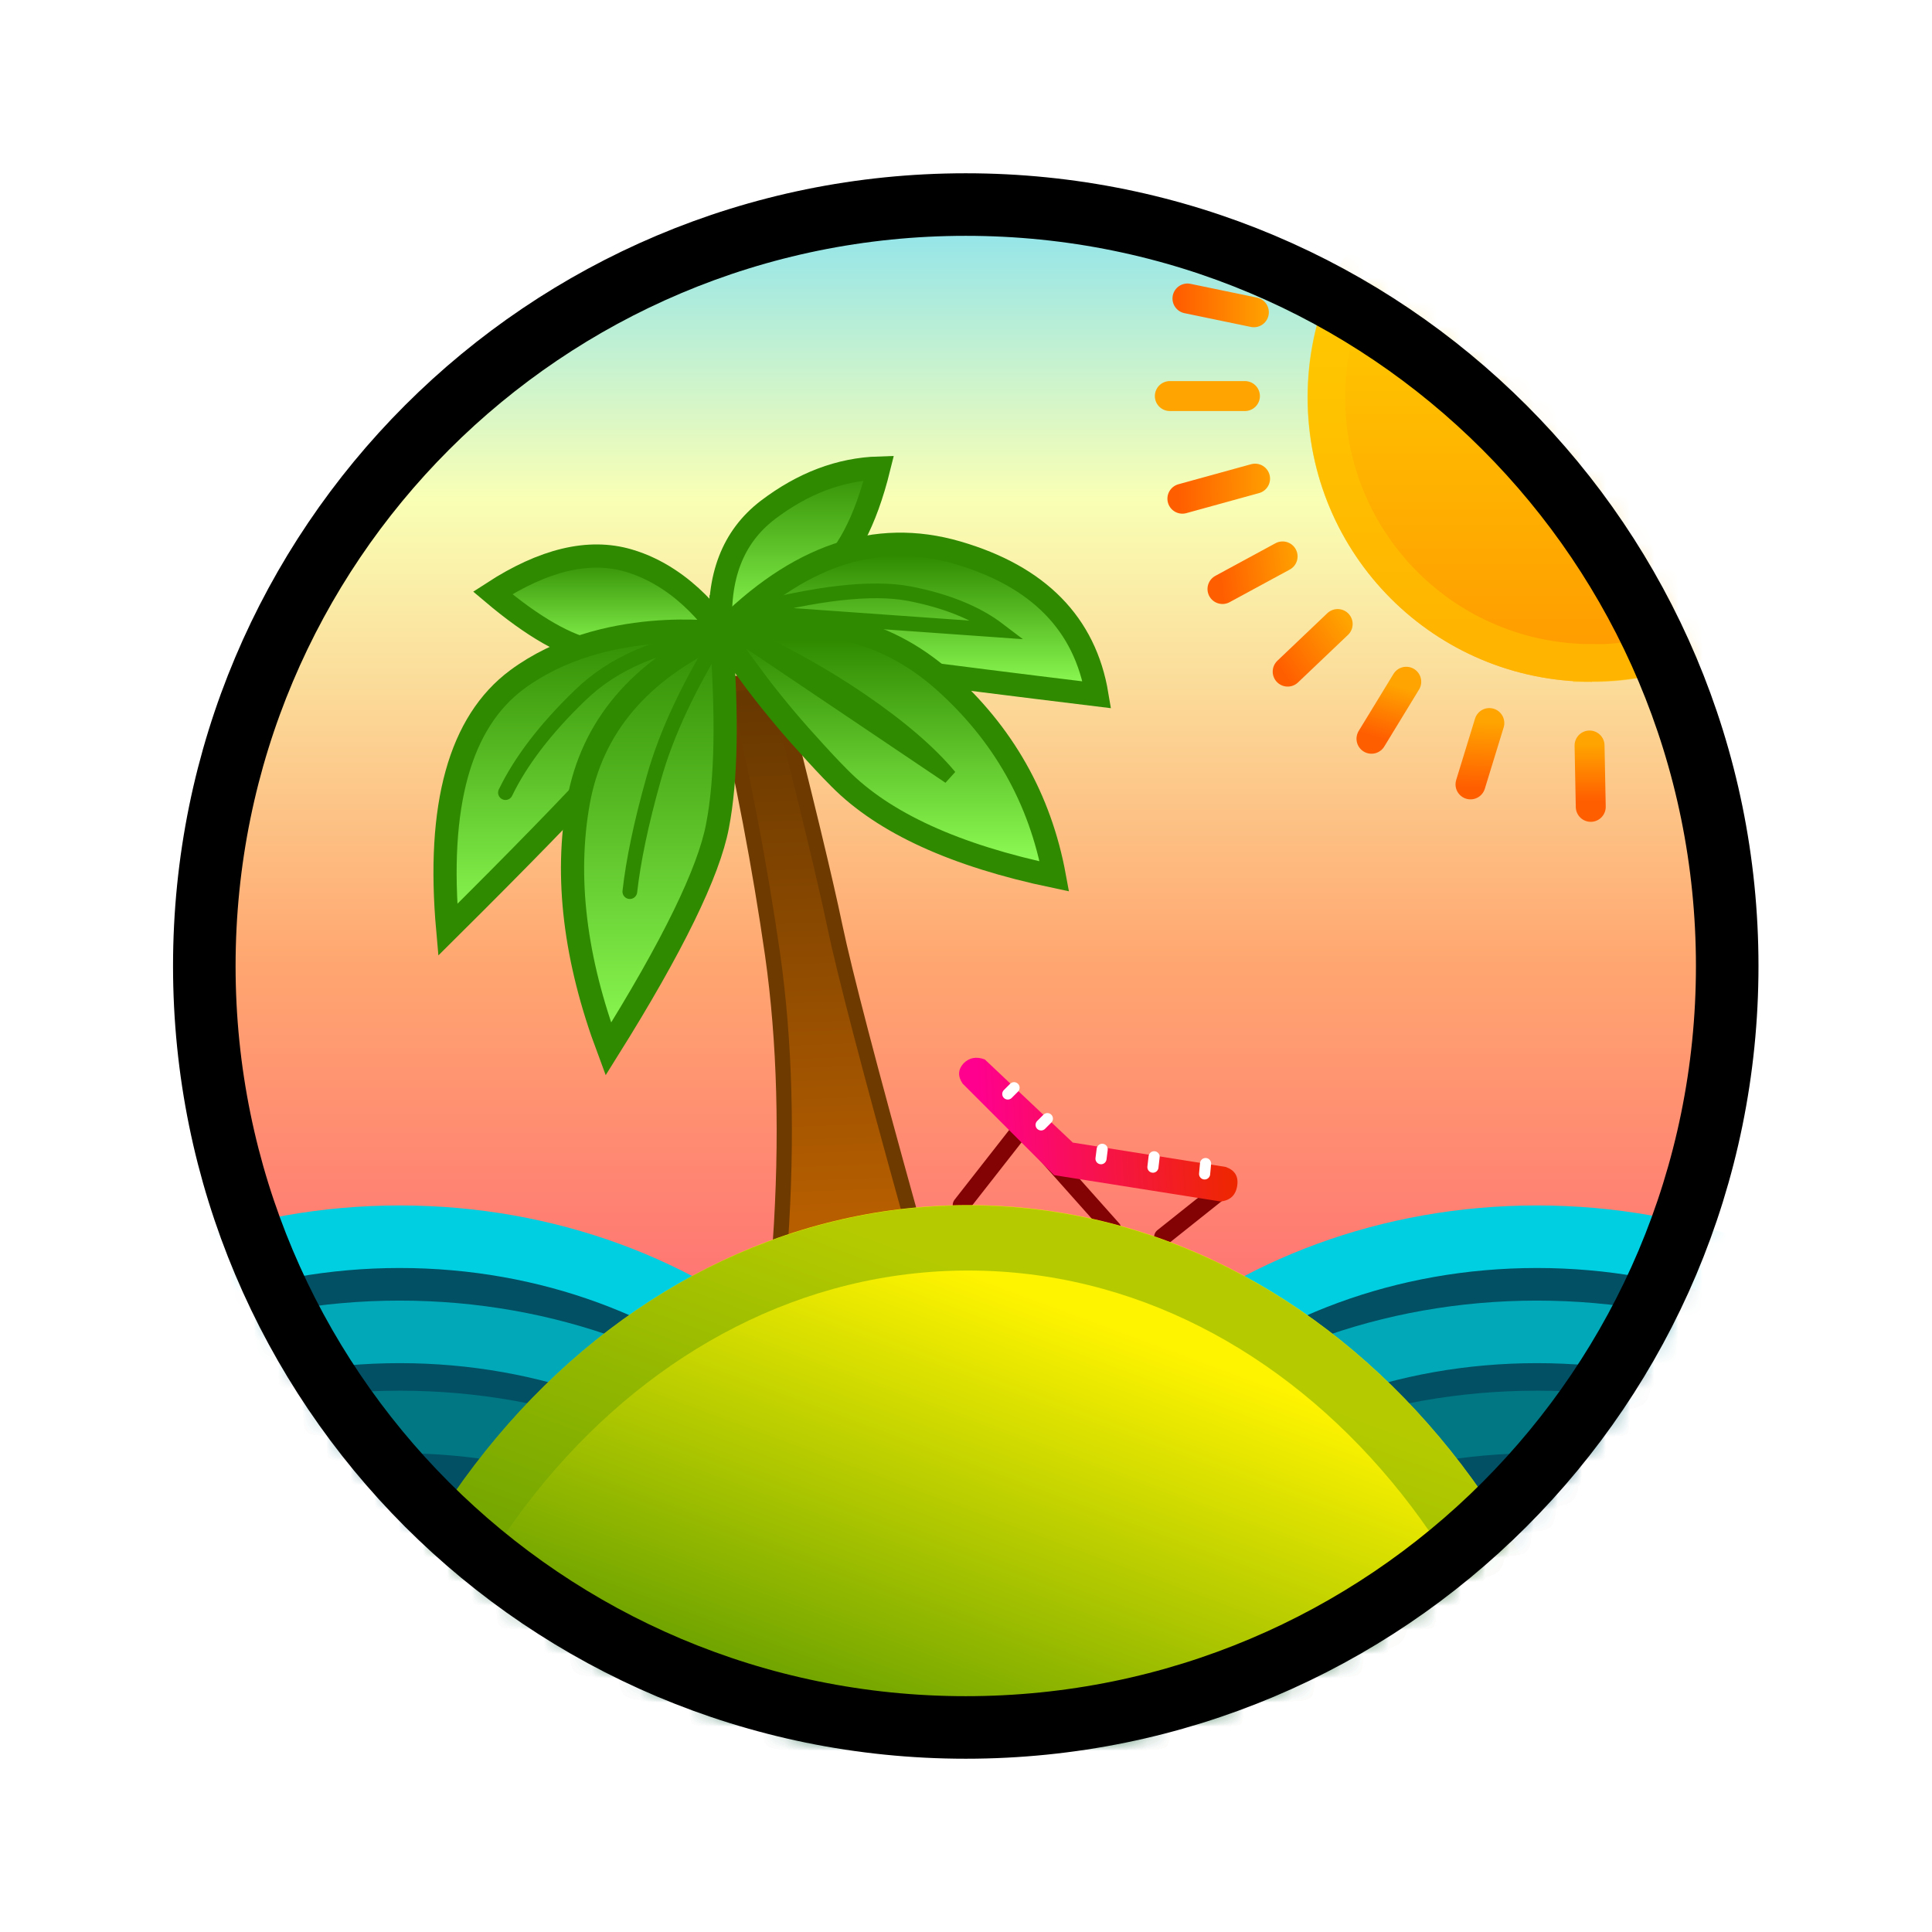 <svg viewBox="0 0 80 80" fill="none" xmlns="http://www.w3.org/2000/svg">
<rect x="0" y="0" width="80" height="80" fill="#333333" stroke="none"/>
<g clip-path="url(#clip0_433_3)">
<rect width="100%" height="100%" fill="white"/>
<path fill-rule="evenodd" clip-rule="evenodd" d="M40.09 72C22.39 72 8.09 57.7 8.09 40C8.09 22.3 22.4 8 40.09 8C57.78 8 72.09 22.3 72.09 40C72.09 57.7 57.79 72 40.09 72Z" fill="url(#paint0_linear_433_3)"/>
<mask id="mask0_433_3" style="mask-type:luminance" maskUnits="userSpaceOnUse" x="8" y="8" width="65" height="64">
<path d="M40.09 72C22.39 72 8.09 57.7 8.09 40C8.09 22.3 22.4 8 40.09 8C57.78 8 72.09 22.3 72.09 40C72.09 57.7 57.79 72 40.09 72Z" fill="white"/>
</mask>
<g mask="url(#mask0_433_3)">
<path fill-rule="evenodd" clip-rule="evenodd" d="M16.55 89.79C4.25 89.79 -5.7 81.16 -5.7 70.5C-5.7 59.84 4.25 51.21 16.55 51.21C28.85 51.21 38.8 59.84 38.8 70.5C38.8 81.16 28.85 89.79 16.55 89.79Z" fill="#015064" stroke="#00CFE2" stroke-width="2.59" stroke-miterlimit="6.32"/>
</g>
<mask id="mask1_433_3" style="mask-type:luminance" maskUnits="userSpaceOnUse" x="8" y="8" width="65" height="64">
<path d="M40.09 72C22.39 72 8.09 57.7 8.09 40C8.09 22.3 22.4 8 40.09 8C57.78 8 72.09 22.3 72.09 40C72.09 57.7 57.79 72 40.09 72Z" fill="white"/>
</mask>
<g mask="url(#mask1_433_3)">
<path fill-rule="evenodd" clip-rule="evenodd" d="M63.64 89.79C51.34 89.79 41.39 81.16 41.39 70.5C41.39 59.84 51.34 51.21 63.64 51.21C75.94 51.21 85.89 59.84 85.89 70.5C85.89 81.16 75.94 89.79 63.64 89.79Z" fill="#015064" stroke="#00CFE2" stroke-width="2.59" stroke-miterlimit="6.32"/>
</g>
<mask id="mask2_433_3" style="mask-type:luminance" maskUnits="userSpaceOnUse" x="8" y="8" width="65" height="64">
<path d="M40.09 72C22.39 72 8.09 57.7 8.09 40C8.09 22.3 22.4 8 40.09 8C57.78 8 72.09 22.3 72.09 40C72.09 57.7 57.79 72 40.09 72Z" fill="white"/>
</mask>
<g mask="url(#mask2_433_3)">
<path fill-rule="evenodd" clip-rule="evenodd" d="M16.55 93.73C4.25 93.73 -5.7 85.1 -5.7 74.44C-5.7 63.78 4.25 55.15 16.55 55.15C28.85 55.15 38.8 63.78 38.8 74.44C38.8 85.1 28.85 93.73 16.55 93.73Z" fill="#015064" stroke="#00A8B8" stroke-width="2.59" stroke-miterlimit="6.32"/>
</g>
<mask id="mask3_433_3" style="mask-type:luminance" maskUnits="userSpaceOnUse" x="8" y="8" width="65" height="64">
<path d="M40.09 72C22.39 72 8.09 57.7 8.09 40C8.09 22.3 22.4 8 40.09 8C57.78 8 72.09 22.3 72.09 40C72.09 57.7 57.79 72 40.09 72Z" fill="white"/>
</mask>
<g mask="url(#mask3_433_3)">
<path fill-rule="evenodd" clip-rule="evenodd" d="M63.64 93.73C51.34 93.73 41.39 85.1 41.39 74.44C41.39 63.78 51.34 55.15 63.64 55.15C75.94 55.15 85.89 63.78 85.89 74.44C85.89 85.1 75.94 93.73 63.64 93.73Z" fill="#015064" stroke="#00A8B8" stroke-width="2.59" stroke-miterlimit="6.32"/>
</g>
<mask id="mask4_433_3" style="mask-type:luminance" maskUnits="userSpaceOnUse" x="8" y="8" width="65" height="64">
<path d="M40.09 72C22.39 72 8.09 57.7 8.09 40C8.09 22.3 22.4 8 40.09 8C57.78 8 72.09 22.3 72.09 40C72.09 57.7 57.79 72 40.09 72Z" fill="white"/>
</mask>
<g mask="url(#mask4_433_3)">
<path fill-rule="evenodd" clip-rule="evenodd" d="M16.55 97.46C4.25 97.46 -5.7 88.83 -5.7 78.17C-5.7 67.51 4.25 58.88 16.55 58.88C28.85 58.88 38.8 67.51 38.8 78.17C38.8 88.83 28.85 97.46 16.55 97.46Z" fill="#015064" stroke="#007782" stroke-width="2.59" stroke-miterlimit="6.32"/>
</g>
<mask id="mask5_433_3" style="mask-type:luminance" maskUnits="userSpaceOnUse" x="8" y="8" width="65" height="64">
<path d="M40.09 72C22.39 72 8.09 57.7 8.09 40C8.09 22.3 22.4 8 40.09 8C57.78 8 72.09 22.3 72.09 40C72.09 57.7 57.79 72 40.09 72Z" fill="white"/>
</mask>
<g mask="url(#mask5_433_3)">
<path fill-rule="evenodd" clip-rule="evenodd" d="M63.64 97.46C51.34 97.46 41.39 88.83 41.39 78.17C41.39 67.51 51.34 58.88 63.64 58.88C75.94 58.88 85.89 67.51 85.89 78.17C85.89 88.83 75.94 97.46 63.64 97.46Z" fill="#015064" stroke="#007782" stroke-width="2.59" stroke-miterlimit="6.32"/>
</g>
<mask id="mask6_433_3" style="mask-type:luminance" maskUnits="userSpaceOnUse" x="8" y="8" width="65" height="64">
<path d="M40.09 72C22.39 72 8.09 57.7 8.09 40C8.09 22.3 22.4 8 40.09 8C57.78 8 72.09 22.3 72.09 40C72.09 57.7 57.79 72 40.09 72Z" fill="white"/>
</mask>
<g mask="url(#mask6_433_3)">
<path fill-rule="evenodd" clip-rule="evenodd" d="M29.86 28.37C30.77 32.2 31.47 35.92 31.99 39.52C32.5 43.12 32.61 47.12 32.31 51.51L37.7 50.33C36.01 44.25 34.97 40.26 34.57 38.35C34.17 36.43 33.35 33.03 32.1 28.12L29.86 28.37Z" fill="url(#paint1_linear_433_3)" stroke="#6E3A00" stroke-width="0.63" stroke-miterlimit="6.32"/>
<path fill-rule="evenodd" clip-rule="evenodd" d="M29.86 26.16C29.86 26.16 28.49 23.93 26.02 23.21C24.38 22.73 22.51 23.18 20.4 24.55C22.07 25.96 23.49 26.77 24.64 26.98C26.37 27.28 29.86 26.16 29.86 26.16Z" fill="url(#paint2_linear_433_3)" stroke="#2F8A00" stroke-width="0.96" stroke-miterlimit="6.32"/>
<path fill-rule="evenodd" clip-rule="evenodd" d="M29.86 26.22C29.86 26.22 24.97 25.51 21.41 28.14C19.04 29.9 18.08 33.35 18.54 38.5C21.54 35.52 23.69 33.31 24.99 31.88C26.93 29.73 29.87 26.22 29.87 26.22H29.86Z" fill="url(#paint3_linear_433_3)" stroke="#2F8A00" stroke-width="0.96" stroke-miterlimit="6.32"/>
<path fill-rule="evenodd" clip-rule="evenodd" d="M29.86 26.16C29.69 23.91 30.34 22.23 31.79 21.12C33.25 20.01 34.78 19.43 36.39 19.38C35.84 21.6 35.04 23.12 33.97 23.93C32.91 24.75 31.54 25.49 29.86 26.16Z" fill="url(#paint4_linear_433_3)" stroke="#2F8A00" stroke-width="0.96" stroke-miterlimit="6.32"/>
<path fill-rule="evenodd" clip-rule="evenodd" d="M29.86 26.22C33.01 23.01 36.26 21.9 39.63 22.88C43 23.86 44.93 25.83 45.42 28.77C41.81 28.33 39.21 28 37.63 27.79C36.05 27.59 33.46 27.06 29.86 26.21V26.22Z" fill="url(#paint5_linear_433_3)" stroke="#2F8A00" stroke-width="0.96" stroke-miterlimit="6.32"/>
<path fill-rule="evenodd" clip-rule="evenodd" d="M29.86 26.22C33.49 25.31 36.55 25.96 39.05 28.16C41.54 30.37 43.07 33.08 43.66 36.29C39.56 35.43 36.6 34.08 34.77 32.23C34.31 31.77 33.87 31.29 33.44 30.81C33 30.33 32.58 29.84 32.17 29.34C31.76 28.84 31.36 28.33 30.98 27.8C30.59 27.28 30.22 26.75 29.86 26.21V26.22Z" fill="url(#paint6_linear_433_3)" stroke="#2F8A00" stroke-width="0.96" stroke-miterlimit="6.32"/>
<path fill-rule="evenodd" clip-rule="evenodd" d="M29.86 26.22C26.48 27.77 24.51 30.1 23.95 33.2C23.39 36.31 23.8 39.72 25.19 43.44C27.85 39.19 29.35 36.11 29.71 34.2C30.08 32.29 30.12 29.63 29.86 26.22Z" fill="url(#paint7_linear_433_3)" stroke="#2F8A00" stroke-width="0.96" stroke-miterlimit="6.32"/>
<path d="M30.01 26C28.57 28.28 27.59 30.36 27.07 32.23C26.54 34.1 26.22 35.67 26.08 36.92" stroke="#2F8A00" stroke-width="0.61" stroke-miterlimit="6.32" stroke-linecap="round"/>
<path d="M20.93 32.82C21.56 31.52 22.58 30.18 24 28.81C25.41 27.43 27.36 26.61 29.85 26.35M30.81 25.35C33.83 24.55 36.1 24.29 37.65 24.58C39.19 24.88 40.43 25.38 41.36 26.09L30.81 25.34V25.35ZM30.01 25.9C32.11 26.84 33.99 27.87 35.63 28.99C37.27 30.11 38.5 31.17 39.32 32.16L30.01 25.89V25.9Z" stroke="#2F8A00" stroke-width="0.61" stroke-miterlimit="6.32" stroke-linecap="round"/>
<path d="M50.56 49.3L48.15 51.22M42.12 46.95L39.81 49.9M40.55 44.69L46.07 50.89" stroke="#830305" stroke-width="0.72" stroke-linecap="round" stroke-linejoin="bevel"/>
<path fill-rule="evenodd" clip-rule="evenodd" d="M44.41 47.31L50.75 48.32C51.13 48.45 51.29 48.71 51.23 49.1C51.17 49.49 50.94 49.71 50.54 49.75L43.65 48.66L39.86 44.87C39.65 44.56 39.67 44.28 39.9 44.03C40.14 43.79 40.43 43.74 40.78 43.87L44.41 47.3V47.31Z" fill="url(#paint8_linear_433_3)"/>
<path fill-rule="evenodd" clip-rule="evenodd" d="M49.88 48.61L49.92 48.18ZM47.74 48.33L47.79 47.9ZM45.59 47.98L45.64 47.59ZM43.11 46.58L43.37 46.32ZM41.73 45.3L41.99 45.04Z" fill="#D8D8D8"/>
<path d="M49.88 48.61L49.92 48.18M47.74 48.33L47.79 47.9M45.59 47.98L45.64 47.59M43.11 46.58L43.37 46.32M41.73 45.3L41.99 45.04" stroke="white" stroke-width="0.46" stroke-linecap="round" stroke-linejoin="bevel"/>
</g>
<mask id="mask7_433_3" style="mask-type:luminance" maskUnits="userSpaceOnUse" x="8" y="8" width="65" height="64">
<path d="M40.09 72C22.39 72 8.09 57.7 8.09 40C8.09 22.3 22.4 8 40.09 8C57.78 8 72.09 22.3 72.09 40C72.09 57.7 57.79 72 40.09 72Z" fill="white"/>
</mask>
<g mask="url(#mask7_433_3)">
<path fill-rule="evenodd" clip-rule="evenodd" d="M40.09 115.56C24.83 115.56 12.5 100.88 12.5 82.73C12.5 64.58 24.83 49.9 40.09 49.9C55.35 49.9 67.68 64.58 67.68 82.73C67.68 100.88 55.35 115.56 40.09 115.56Z" fill="url(#paint9_linear_433_3)"/>
</g>
<mask id="mask8_433_3" style="mask-type:luminance" maskUnits="userSpaceOnUse" x="8" y="8" width="65" height="64">
<path d="M40.09 72C22.39 72 8.09 57.7 8.09 40C8.09 22.3 22.4 8 40.09 8C57.78 8 72.09 22.3 72.09 40C72.09 57.7 57.79 72 40.09 72Z" fill="white"/>
</mask>
<g mask="url(#mask8_433_3)">
<path opacity="0.5" d="M40.09 114.22C25.58 114.22 13.85 100.14 13.85 82.74C13.85 65.34 25.58 51.26 40.09 51.26C54.6 51.26 66.33 65.34 66.33 82.74C66.33 100.14 54.6 114.22 40.09 114.22Z" stroke="#6DA300" stroke-width="2.7" stroke-miterlimit="6.32"/>
</g>
<mask id="mask9_433_3" style="mask-type:luminance" maskUnits="userSpaceOnUse" x="8" y="8" width="65" height="64">
<path d="M40.09 72C22.39 72 8.09 57.7 8.09 40C8.09 22.3 22.4 8 40.09 8C57.78 8 72.09 22.3 72.09 40C72.09 57.7 57.79 72 40.09 72Z" fill="white"/>
</mask>
<g mask="url(#mask9_433_3)">
<path fill-rule="evenodd" clip-rule="evenodd" d="M65.92 28.23C59.41 28.23 54.15 22.97 54.15 16.46C54.15 9.95 59.41 4.68 65.92 4.68C72.43 4.68 77.69 9.94 77.69 16.45C77.69 22.96 72.43 28.22 65.92 28.22V28.23Z" fill="url(#paint10_linear_433_3)"/>
<path opacity="0.53" d="M65.92 27.45C59.84 27.45 54.92 22.53 54.92 16.45C54.92 10.37 59.84 5.46 65.92 5.46C72 5.46 76.92 10.38 76.92 16.46C76.92 22.54 72 27.46 65.92 27.46V27.45Z" stroke="#FFC900" stroke-width="1.56" stroke-miterlimit="6.32"/>
<path d="M51.55 16.4H48.44" stroke="url(#paint11_linear_433_3)" stroke-width="1.24" stroke-linecap="round" stroke-linejoin="bevel"/>
<path d="M51.92 12.93L49.17 12.36" stroke="url(#paint12_linear_433_3)" stroke-width="1.24" stroke-linecap="round" stroke-linejoin="bevel"/>
<path d="M51.97 19.82L48.96 20.65" stroke="url(#paint13_linear_433_3)" stroke-width="1.24" stroke-linecap="round" stroke-linejoin="bevel"/>
<path d="M53.11 23.04L50.62 24.39" stroke="url(#paint14_linear_433_3)" stroke-width="1.24" stroke-linecap="round" stroke-linejoin="bevel"/>
<path d="M55.39 25.84L53.32 27.81" stroke="url(#paint15_linear_433_3)" stroke-width="1.24" stroke-linecap="round" stroke-linejoin="bevel"/>
<path d="M58.23 28.23L56.79 30.59" stroke="url(#paint16_linear_433_3)" stroke-width="1.24" stroke-linecap="round" stroke-linejoin="bevel"/>
<path d="M61.67 29.94L60.89 32.48" stroke="url(#paint17_linear_433_3)" stroke-width="1.24" stroke-linecap="round" stroke-linejoin="bevel"/>
<path d="M65.82 30.87L65.87 33.41" stroke="url(#paint18_linear_433_3)" stroke-width="1.24" stroke-linecap="round" stroke-linejoin="bevel"/>
</g>
<path d="M39.99 71.53C22.55 71.53 8.46 57.43 8.46 40C8.46 22.57 22.55 8.47 39.99 8.47C57.43 8.47 71.52 22.57 71.52 40C71.52 57.43 57.42 71.53 39.99 71.53Z" stroke="black" stroke-width="2.59" stroke-miterlimit="6.32"/>
</g>
<defs>
<linearGradient id="paint0_linear_433_3" x1="42.217" y1="4.991" x2="42.217" y2="53.879" gradientUnits="userSpaceOnUse">
<stop stop-color="#6BDAFF"/>
<stop offset="0.32" stop-color="#F9FFB5"/>
<stop offset="0.71" stop-color="#FFA770"/>
<stop offset="1" stop-color="#FF7373"/>
</linearGradient>
<linearGradient id="paint1_linear_433_3" x1="33.509" y1="28.97" x2="34.296" y2="50.247" gradientUnits="userSpaceOnUse">
<stop stop-color="#673800"/>
<stop offset="1" stop-color="#B65E00"/>
</linearGradient>
<linearGradient id="paint2_linear_433_3" x1="25.643" y1="22.995" x2="25.643" y2="27.262" gradientUnits="userSpaceOnUse">
<stop stop-color="#2F8A00"/>
<stop offset="1" stop-color="#90FF57"/>
</linearGradient>
<linearGradient id="paint3_linear_433_3" x1="24.878" y1="25.846" x2="24.878" y2="39.025" gradientUnits="userSpaceOnUse">
<stop stop-color="#2F8A00"/>
<stop offset="1" stop-color="#90FF57"/>
</linearGradient>
<linearGradient id="paint4_linear_433_3" x1="32.957" y1="19.158" x2="32.957" y2="26.396" gradientUnits="userSpaceOnUse">
<stop stop-color="#2F8A00"/>
<stop offset="1" stop-color="#90FF57"/>
</linearGradient>
<linearGradient id="paint5_linear_433_3" x1="36.795" y1="22.988" x2="36.795" y2="28.689" gradientUnits="userSpaceOnUse">
<stop stop-color="#2F8A00"/>
<stop offset="1" stop-color="#90FF57"/>
</linearGradient>
<linearGradient id="paint6_linear_433_3" x1="36.084" y1="26.487" x2="36.084" y2="36.053" gradientUnits="userSpaceOnUse">
<stop stop-color="#2F8A00"/>
<stop offset="1" stop-color="#90FF57"/>
</linearGradient>
<linearGradient id="paint7_linear_433_3" x1="26.84" y1="25.719" x2="26.84" y2="44.076" gradientUnits="userSpaceOnUse">
<stop stop-color="#2F8A00"/>
<stop offset="1" stop-color="#90FF57"/>
</linearGradient>
<linearGradient id="paint8_linear_433_3" x1="51.003" y1="47.094" x2="40.646" y2="47.673" gradientUnits="userSpaceOnUse">
<stop stop-color="#EE2700"/>
<stop offset="1" stop-color="#FF008E"/>
</linearGradient>
<linearGradient id="paint9_linear_433_3" x1="50.903" y1="56.639" x2="42.131" y2="80.302" gradientUnits="userSpaceOnUse">
<stop stop-color="#FFF400"/>
<stop offset="1" stop-color="#3C8700"/>
</linearGradient>
<linearGradient id="paint10_linear_433_3" x1="64.33" y1="5.268" x2="64.33" y2="26.785" gradientUnits="userSpaceOnUse">
<stop stop-color="#FFDF00"/>
<stop offset="1" stop-color="#FF9D00"/>
</linearGradient>
<linearGradient id="paint11_linear_433_3" x1="nan" y1="nan" x2="nan" y2="nan" gradientUnits="userSpaceOnUse">
<stop stop-color="#FFA400"/>
<stop offset="1" stop-color="#FF5E00"/>
</linearGradient>
<linearGradient id="paint12_linear_433_3" x1="52.547" y1="12.799" x2="48.817" y2="12.829" gradientUnits="userSpaceOnUse">
<stop stop-color="#FFA400"/>
<stop offset="1" stop-color="#FF5E00"/>
</linearGradient>
<linearGradient id="paint13_linear_433_3" x1="52.896" y1="20.41" x2="48.814" y2="20.477" gradientUnits="userSpaceOnUse">
<stop stop-color="#FFA400"/>
<stop offset="1" stop-color="#FF5E00"/>
</linearGradient>
<linearGradient id="paint14_linear_433_3" x1="53.966" y1="23.781" x2="50.588" y2="24.203" gradientUnits="userSpaceOnUse">
<stop stop-color="#FFA400"/>
<stop offset="1" stop-color="#FF5E00"/>
</linearGradient>
<linearGradient id="paint15_linear_433_3" x1="55.888" y1="25.869" x2="53.073" y2="27.766" gradientUnits="userSpaceOnUse">
<stop stop-color="#FFA400"/>
<stop offset="1" stop-color="#FF5E00"/>
</linearGradient>
<linearGradient id="paint16_linear_433_3" x1="57.807" y1="28.398" x2="57.195" y2="30.564" gradientUnits="userSpaceOnUse">
<stop stop-color="#FFA400"/>
<stop offset="1" stop-color="#FF5E00"/>
</linearGradient>
<linearGradient id="paint17_linear_433_3" x1="61.291" y1="29.903" x2="61.183" y2="32.612" gradientUnits="userSpaceOnUse">
<stop stop-color="#FFA400"/>
<stop offset="1" stop-color="#FF5E00"/>
</linearGradient>
<linearGradient id="paint18_linear_433_3" x1="62.183" y1="30.833" x2="62.182" y2="33.155" gradientUnits="userSpaceOnUse">
<stop stop-color="#FFA400"/>
<stop offset="1" stop-color="#FF5E00"/>
</linearGradient>
<clipPath id="clip0_433_3">
<rect width="80" height="80" fill="white"/>
</clipPath>
</defs>
</svg>
